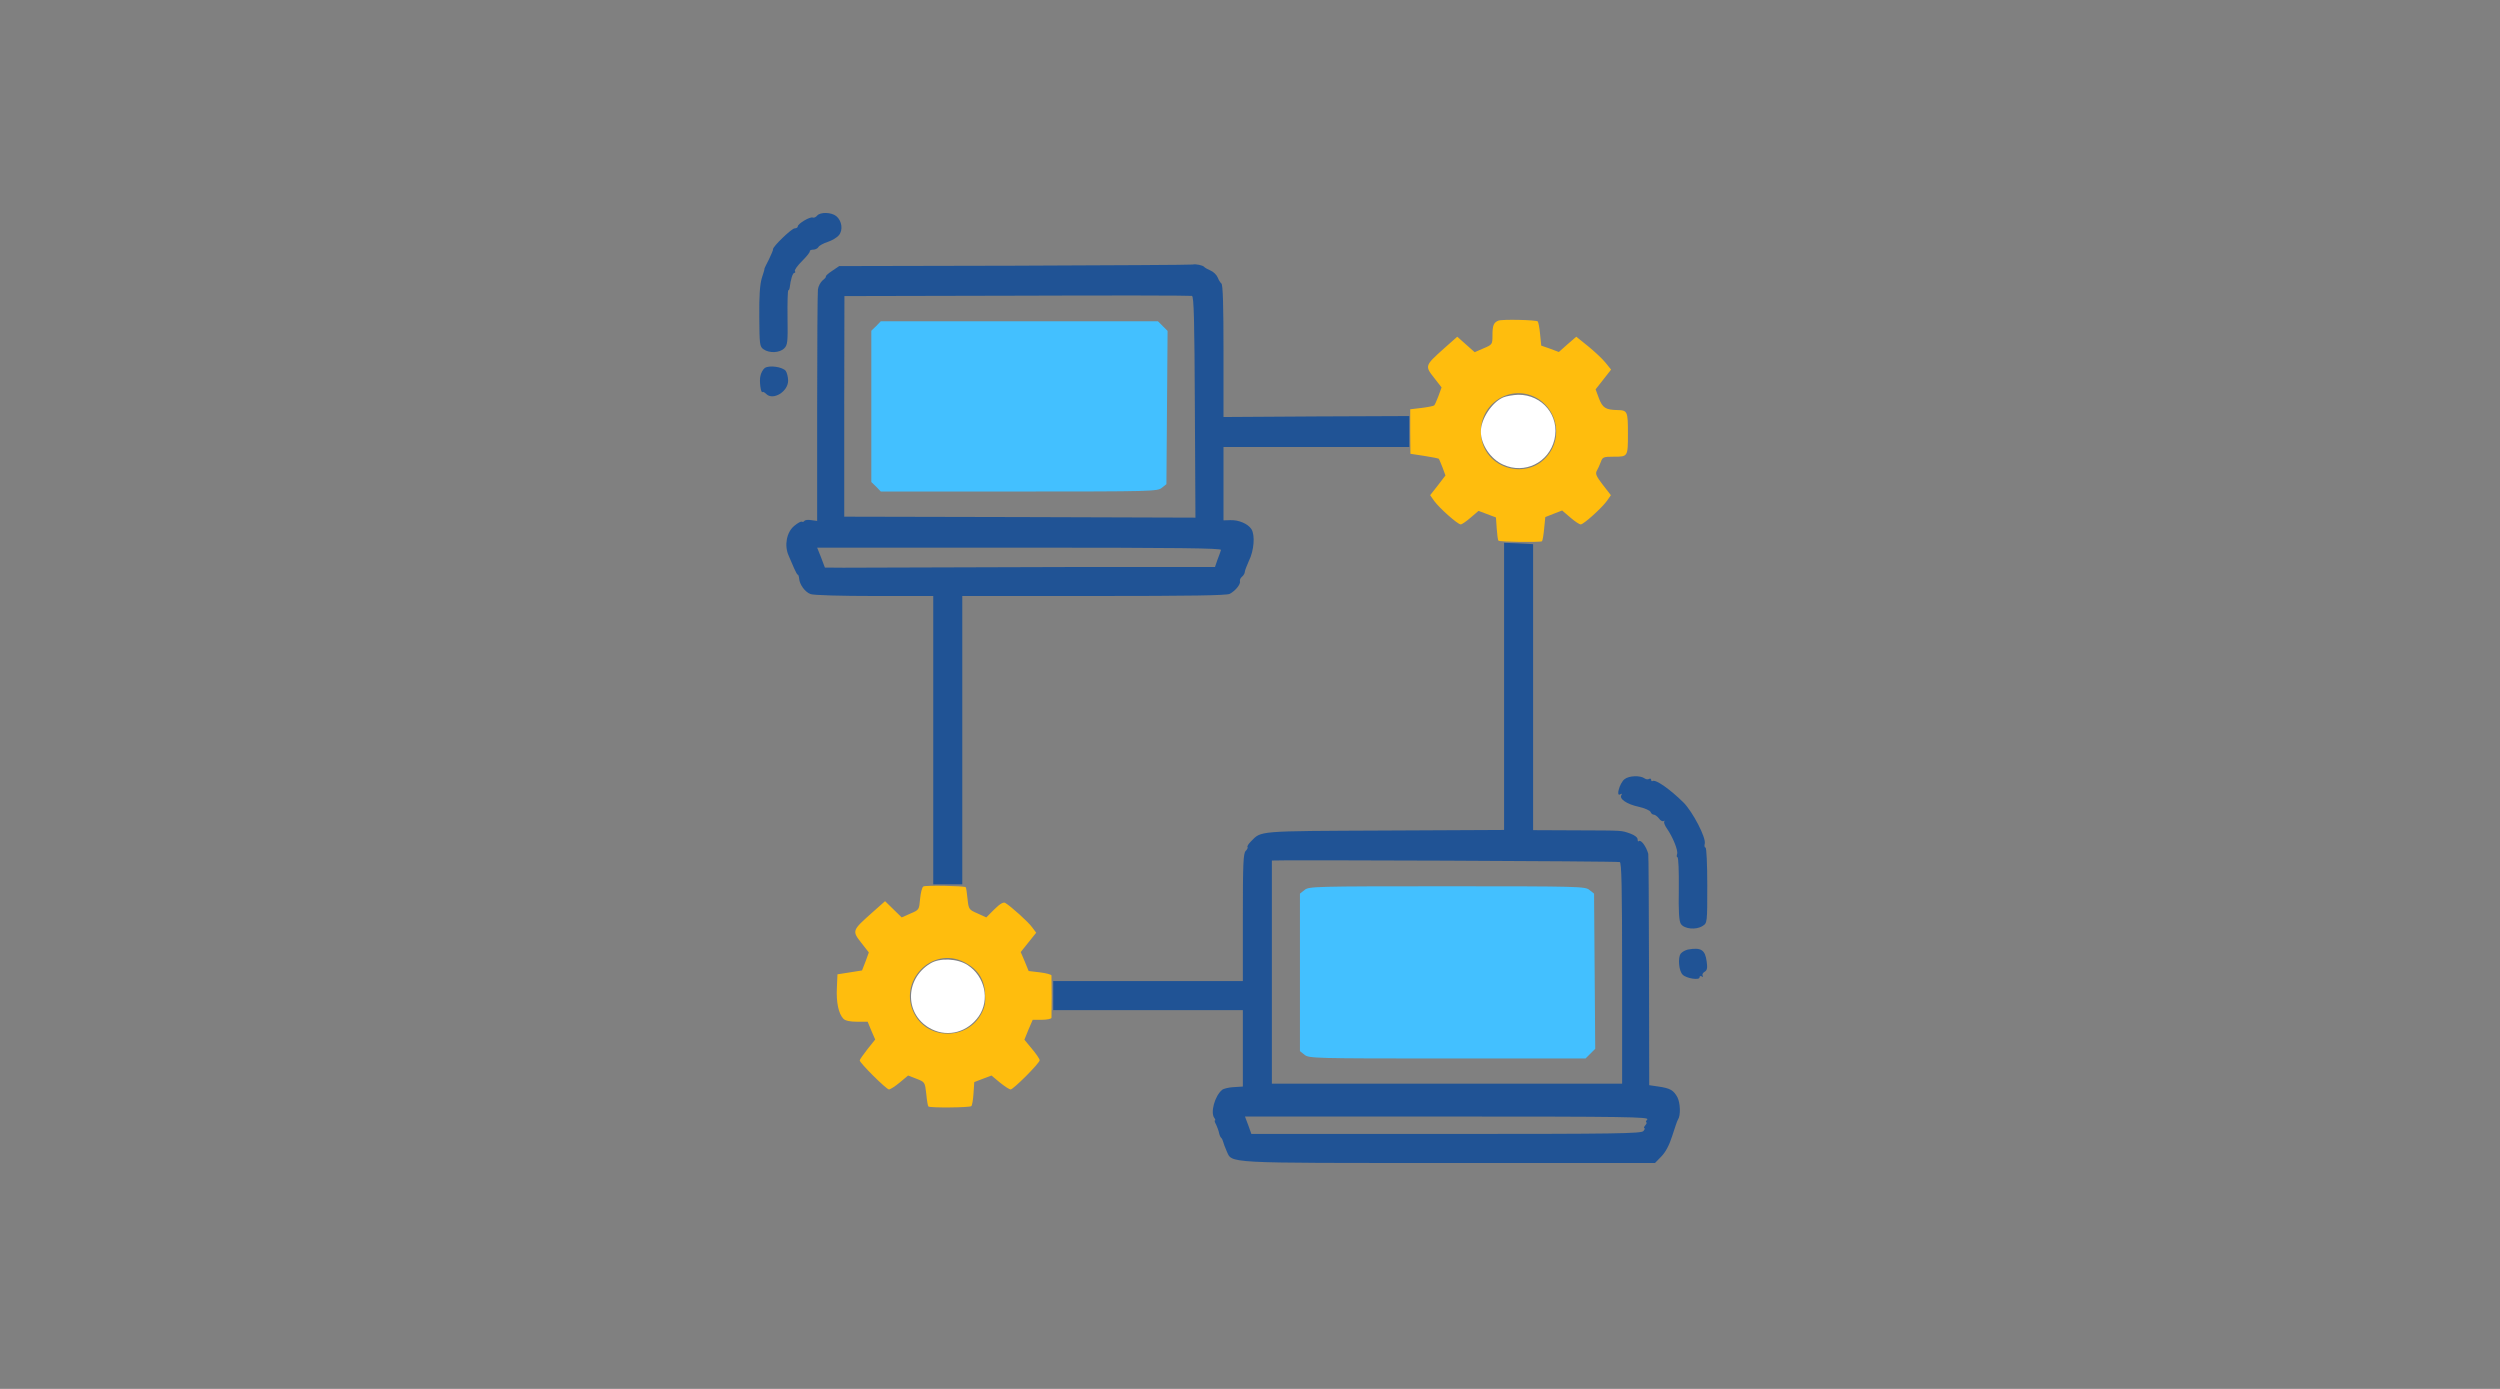 <svg width="270" height="150" viewBox="0 0 270 150" fill="none" xmlns="http://www.w3.org/2000/svg">
<rect x="0" y="0" width="270" height="150" fill="#808080" stroke="none"/>
<path d="M88.252 23.283C88.126 23.45 87.897 23.555 87.771 23.492C87.458 23.387 86.162 24.161 86.162 24.453C86.162 24.558 86.016 24.662 85.828 24.662C85.493 24.662 83.424 26.669 83.487 26.919C83.508 27.003 83.299 27.483 83.048 28.006C82.776 28.528 82.567 28.967 82.567 28.988C82.588 29.03 82.463 29.49 82.275 30.033C82.066 30.744 81.982 31.956 82.003 34.234C82.024 37.222 82.045 37.431 82.463 37.724C83.09 38.163 84.197 38.121 84.699 37.619C85.054 37.264 85.096 36.95 85.054 34.276C85.033 32.666 85.075 31.35 85.138 31.35C85.201 31.35 85.263 31.224 85.284 31.078C85.389 30.159 85.618 29.469 85.786 29.469C85.89 29.469 85.932 29.385 85.848 29.281C85.786 29.155 86.141 28.675 86.622 28.194C87.123 27.692 87.499 27.233 87.458 27.128C87.437 27.045 87.604 26.961 87.834 26.961C88.043 26.961 88.314 26.836 88.398 26.669C88.482 26.522 88.941 26.271 89.401 26.125C89.84 25.979 90.383 25.665 90.592 25.415C91.073 24.85 90.927 23.847 90.321 23.346C89.777 22.907 88.607 22.886 88.252 23.283Z" fill="#205395"/>
<path d="M128.795 28.57C128.628 28.612 119.955 28.654 109.547 28.696L90.634 28.737L89.861 29.26C89.443 29.532 89.15 29.803 89.192 29.866C89.234 29.908 89.088 30.096 88.837 30.284C88.607 30.493 88.377 30.911 88.335 31.266C88.293 31.601 88.252 37.368 88.252 44.077V56.261L87.625 56.177C87.269 56.114 86.935 56.156 86.873 56.261C86.81 56.365 86.684 56.386 86.601 56.344C86.517 56.282 86.141 56.49 85.765 56.804C84.95 57.494 84.678 58.915 85.18 60.022C85.347 60.398 85.618 61.026 85.765 61.381C85.932 61.757 86.099 62.07 86.162 62.07C86.225 62.07 86.287 62.258 86.308 62.509C86.371 63.157 86.956 63.951 87.541 64.16C87.834 64.286 90.885 64.369 94.438 64.369H100.791V95.508H103.926V64.369H118.137C128.628 64.369 132.473 64.306 132.807 64.139C133.434 63.805 134.019 63.074 133.915 62.76C133.873 62.635 133.978 62.405 134.145 62.279C134.312 62.133 134.437 61.903 134.437 61.778C134.437 61.632 134.646 61.109 134.876 60.587C135.44 59.458 135.566 57.786 135.148 57.138C134.751 56.553 133.769 56.135 132.849 56.177L132.138 56.198V48.277H152.201V44.934L142.17 44.975L132.138 45.038V37.891C132.138 33.084 132.076 30.702 131.909 30.618C131.804 30.535 131.616 30.242 131.512 29.97C131.407 29.699 131.052 29.343 130.738 29.218C130.404 29.072 130.111 28.905 130.049 28.821C129.902 28.654 129.171 28.487 128.795 28.57ZM129.045 43.972L129.108 55.905L110.132 55.843L91.177 55.801V43.889L91.198 31.977L109.84 31.935C120.101 31.893 128.607 31.914 128.732 31.956C128.941 31.998 129.004 34.714 129.045 43.972ZM131.867 59.395C131.825 59.542 131.658 60.022 131.491 60.44L131.219 61.234H116.883C109.004 61.255 99.537 61.276 95.838 61.297C92.118 61.318 89.088 61.318 89.088 61.297C89.088 61.276 88.9 60.775 88.67 60.19L88.252 59.145H110.112C127.52 59.145 131.95 59.207 131.867 59.395Z" fill="#205395"/>
<path d="M82.588 39.751C82.4 39.897 82.191 40.273 82.129 40.587C81.982 41.13 82.17 42.53 82.358 42.342C82.4 42.28 82.588 42.384 82.755 42.551C83.487 43.283 85.117 42.3 85.117 41.109C85.117 40.733 84.992 40.252 84.866 40.064C84.511 39.605 83.027 39.416 82.588 39.751Z" fill="#205395"/>
<path d="M162.441 89.635L149.547 89.698C135.608 89.761 136.255 89.719 135.106 90.868C134.834 91.14 134.667 91.412 134.73 91.475C134.793 91.537 134.709 91.725 134.542 91.892C134.27 92.143 134.228 93.335 134.228 99.082V105.957H113.748V109.092H134.228V117.347L133.246 117.409C132.724 117.43 132.138 117.577 131.992 117.702C131.198 118.35 130.696 120.168 131.156 120.753C131.261 120.879 131.282 121.004 131.219 121.004C131.135 121.004 131.198 121.213 131.344 121.464C131.47 121.735 131.616 122.133 131.658 122.362C131.7 122.571 131.804 122.822 131.888 122.885C131.971 122.948 132.055 123.136 132.097 123.303C132.138 123.47 132.306 123.93 132.473 124.306C133.1 125.664 131.929 125.602 156.485 125.602H178.742L179.411 124.912C179.87 124.452 180.268 123.721 180.602 122.676C180.874 121.819 181.145 121.004 181.229 120.9C181.521 120.482 181.48 119.144 181.166 118.517C180.748 117.744 180.393 117.535 179.118 117.347L178.115 117.2L178.094 104.787C178.073 97.953 178.052 92.311 178.011 92.206C177.781 91.391 177.216 90.639 176.987 90.848C176.924 90.931 176.861 90.827 176.861 90.639C176.861 90.451 176.548 90.2 176.088 90.032C175.043 89.677 175.503 89.698 170.236 89.677L165.576 89.656V58.769L164.009 58.685L162.441 58.622V89.635ZM174.938 93.105C175.127 93.167 175.189 95.78 175.189 105.121V117.033H137.363V112.436C137.363 106.5 137.363 93.021 137.363 92.937C137.363 92.854 174.667 93 174.938 93.105ZM177.906 120.9C177.76 121.067 177.718 121.213 177.802 121.213C177.885 121.213 177.843 121.359 177.697 121.526C177.551 121.694 177.509 121.84 177.593 121.84C177.676 121.84 177.634 121.986 177.488 122.153C177.258 122.425 174.646 122.467 156.193 122.467H135.148L134.813 121.526L134.458 120.586H156.318C175.712 120.586 178.136 120.628 177.906 120.9Z" fill="#205395"/>
<path d="M175.44 84.16C174.918 84.578 174.5 86.083 174.98 85.79C175.168 85.686 175.21 85.707 175.106 85.874C174.855 86.271 175.691 86.856 176.966 87.128C177.613 87.274 178.199 87.525 178.261 87.692C178.324 87.859 178.47 87.984 178.617 87.984C178.742 87.984 178.993 88.173 179.16 88.382C179.306 88.611 179.536 88.737 179.662 88.674C179.787 88.611 179.829 88.611 179.745 88.716C179.662 88.799 179.787 89.134 180.017 89.468C180.665 90.388 181.271 91.892 181.124 92.248C181.062 92.436 181.083 92.582 181.166 92.582C181.271 92.582 181.333 94.108 181.312 95.968C181.271 98.517 181.333 99.479 181.542 99.792C181.898 100.335 183.193 100.461 183.883 100.001C184.385 99.688 184.385 99.667 184.385 95.612C184.385 93.314 184.301 91.537 184.196 91.537C184.092 91.537 184.05 91.349 184.113 91.119C184.28 90.492 182.817 87.671 181.814 86.668C180.351 85.226 178.826 84.16 178.491 84.348C178.408 84.411 178.324 84.348 178.324 84.223C178.324 84.097 178.22 84.056 178.115 84.118C177.99 84.202 177.781 84.181 177.634 84.076C177.154 83.721 175.921 83.763 175.44 84.16Z" fill="#205395"/>
<path d="M182.295 102.551C182.023 102.613 181.668 102.801 181.521 102.99C181.187 103.428 181.312 104.87 181.73 105.267C182.107 105.665 183.549 105.894 183.549 105.56C183.549 105.414 183.653 105.372 183.799 105.456C183.925 105.539 183.967 105.518 183.883 105.372C183.82 105.247 183.904 105.059 184.092 104.954C184.364 104.808 184.426 104.557 184.322 103.846C184.155 102.572 183.716 102.3 182.295 102.551Z" fill="#205395"/>
<path d="M161.814 34.631C161.313 34.84 161.187 35.153 161.187 36.219C161.187 37.201 161.166 37.222 160.226 37.619L159.265 38.037L157.384 36.365L155.921 37.661C153.894 39.479 153.873 39.521 154.876 40.796L155.691 41.841L155.357 42.76C155.169 43.262 154.96 43.722 154.897 43.784C154.834 43.847 154.207 43.972 153.538 44.056L152.305 44.202V46.606L152.326 49.009L153.831 49.239C154.667 49.364 155.357 49.51 155.398 49.552C155.44 49.594 155.607 50.033 155.795 50.493L156.109 51.349L155.294 52.415L154.458 53.481L154.897 54.108C155.44 54.86 157.426 56.637 157.76 56.637C157.885 56.637 158.366 56.302 158.826 55.905L159.683 55.174L161.563 55.885L161.647 57.097C161.689 57.744 161.772 58.35 161.835 58.392C161.981 58.539 166.412 58.58 166.537 58.455C166.6 58.392 166.704 57.786 166.767 57.097L166.893 55.843L167.791 55.487L168.711 55.132L169.588 55.885C170.069 56.302 170.571 56.637 170.717 56.637C171.03 56.637 172.953 54.902 173.538 54.108L173.977 53.481L173.099 52.353C172.389 51.433 172.284 51.161 172.452 50.848C172.577 50.639 172.765 50.221 172.89 49.887C173.079 49.364 173.162 49.322 174.332 49.322C175.816 49.322 175.816 49.322 175.816 46.815C175.816 44.432 175.774 44.307 174.688 44.286C173.413 44.265 173.079 44.056 172.681 43.011L172.326 42.05L173.998 39.918L173.392 39.166C173.058 38.748 172.201 37.954 171.511 37.389L170.236 36.365L169.296 37.18L168.355 38.016L167.415 37.661L166.454 37.327L166.328 36.073C166.266 35.383 166.14 34.777 166.078 34.714C165.91 34.547 162.19 34.464 161.814 34.631ZM166.307 43.199C168 44.39 168.564 46.689 167.603 48.507C165.618 52.248 159.933 50.848 159.933 46.606C159.933 43.262 163.591 41.318 166.307 43.199Z" fill="#FFBD0D"/>
<path d="M99.725 95.738C99.579 95.821 99.432 96.427 99.37 97.075C99.265 98.266 99.265 98.266 98.325 98.664L97.384 99.082L95.587 97.326L94.103 98.643C92.034 100.482 92.013 100.544 93.017 101.819L93.832 102.864L93.476 103.846L93.1 104.808L91.784 105.017L90.446 105.226L90.383 106.689C90.3 108.256 90.572 109.51 91.094 110.032C91.303 110.241 91.805 110.346 92.557 110.346H93.706L94.103 111.307L94.521 112.268L93.685 113.313C93.226 113.899 92.849 114.442 92.849 114.525C92.849 114.797 95.733 117.66 96.005 117.66C96.151 117.66 96.674 117.326 97.175 116.908L98.074 116.156L98.993 116.511C99.892 116.866 99.892 116.866 100.038 118.141C100.101 118.831 100.206 119.458 100.268 119.499C100.415 119.667 104.762 119.625 104.908 119.458C104.991 119.374 105.096 118.768 105.138 118.099L105.221 116.866L106.141 116.511L107.081 116.156L107.98 116.908C108.502 117.326 109.004 117.66 109.15 117.66C109.443 117.66 112.285 114.818 112.285 114.505C112.285 114.379 111.909 113.815 111.449 113.272L110.634 112.289L111.073 111.203L111.533 110.137H112.536C113.079 110.137 113.539 110.032 113.56 109.928C113.56 109.802 113.581 108.778 113.581 107.629C113.581 106.48 113.56 105.456 113.56 105.351C113.539 105.247 112.995 105.1 112.327 105.017L111.094 104.87L110.676 103.846L110.237 102.822L111.909 100.733L111.47 100.147C111.073 99.583 109.192 97.89 108.565 97.514C108.377 97.389 107.98 97.619 107.395 98.204L106.517 99.082L105.556 98.643C104.636 98.246 104.615 98.204 104.49 97.054C104.427 96.406 104.344 95.863 104.302 95.821C104.135 95.675 99.955 95.591 99.725 95.738ZM104.135 103.909C105.597 104.661 106.287 105.706 106.392 107.274C106.454 108.34 106.371 108.737 105.974 109.51C104.448 112.331 100.268 112.352 98.764 109.531C96.904 105.999 100.624 102.133 104.135 103.909Z" fill="#FFBD0D"/>
<path d="M94.626 35.216L94.103 35.718V52.06L94.626 52.562L95.127 53.084H110.049C124.448 53.084 125.012 53.063 125.472 52.687L125.973 52.29L126.099 35.738L125.054 34.694H95.127L94.626 35.216Z" fill="#43C0FF"/>
<path d="M140.895 96.114L140.393 96.511V113.522L140.895 113.919C141.355 114.296 141.919 114.317 156.318 114.317H171.239L172.284 113.272L172.159 96.511L171.657 96.114C171.198 95.738 170.633 95.717 156.276 95.717C141.919 95.717 141.355 95.738 140.895 96.114Z" fill="#43C0FF"/>
<path d="M162.337 42.927C161.125 43.45 159.933 45.268 159.933 46.606C159.933 48.006 160.978 49.573 162.337 50.179C164.656 51.245 167.269 49.97 167.875 47.483C168.481 44.955 166.6 42.614 163.967 42.635C163.423 42.656 162.671 42.781 162.337 42.927Z" fill="white"/>
<path d="M100.477 104.055C97.614 105.79 97.719 109.74 100.645 111.161C102.442 112.039 104.511 111.453 105.702 109.761C106.935 107.984 106.371 105.435 104.49 104.223C103.403 103.512 101.48 103.428 100.477 104.055Z" fill="white"/>
</svg>
